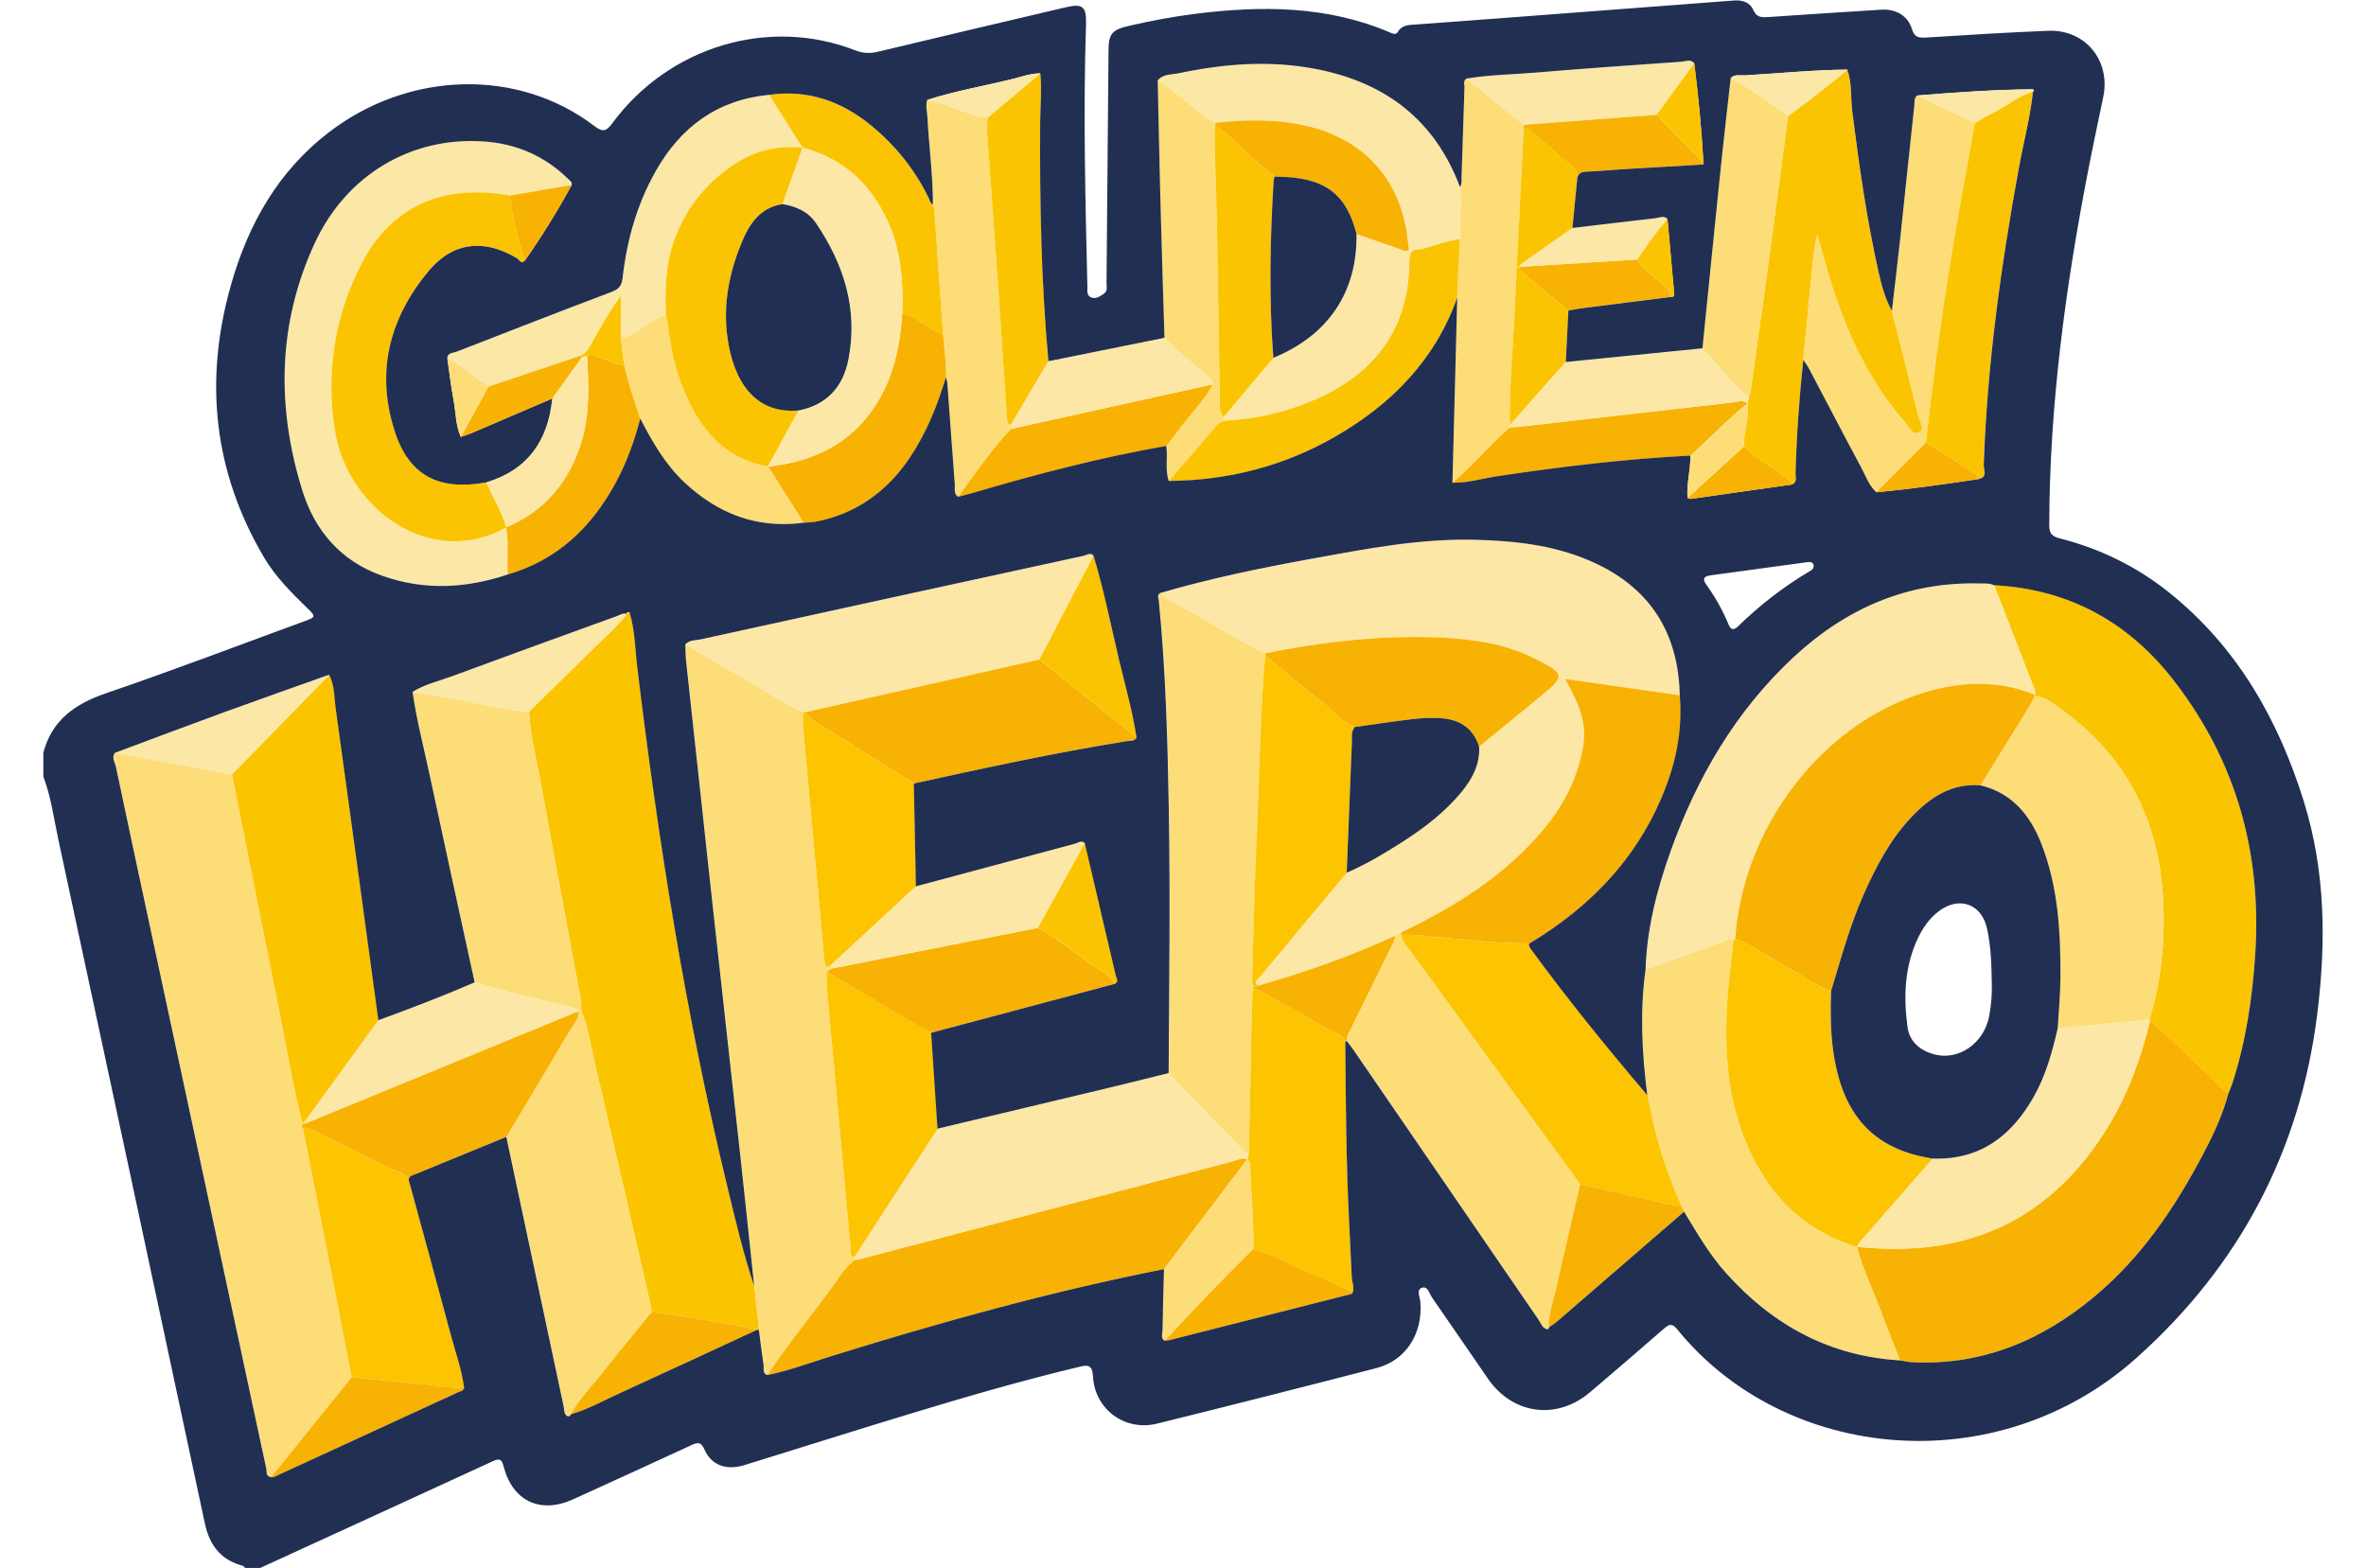 <?xml version="1.0" encoding="utf-8"?>
<!-- Generator: Adobe Illustrator 24.3.0, SVG Export Plug-In . SVG Version: 6.00 Build 0)  -->
<svg version="1.1" id="Layer_1" xmlns="http://www.w3.org/2000/svg" xmlns:xlink="http://www.w3.org/1999/xlink" x="0px" y="0px"
	 viewBox="0 0 51.3 34" style="enable-background:new 0 0 51.3 34;" xml:space="preserve">
<style type="text/css">
	.st0{fill:#FCE7A6;}
	.st1{fill:#FCDD78;}
	.st2{fill:#FBC401;}
	.st3{fill:#F8B203;}
	.st4{fill:#FBE7A6;}
	.st5{fill:#FCC401;}
	.st6{fill:#FBC402;}
	.st7{fill:#FCDD77;}
	.st8{fill:#F8B204;}
	.st9{fill:#212F53;}
	.st10{fill:#202F53;}
</style>
<g>
	<path class="st0" d="M25.161,12.857c1.082-0.317,2.184-0.543,3.292-0.745c1.177-0.214,2.353-0.443,3.56-0.409
		c0.907,0.025,1.797,0.13,2.625,0.528c1.191,0.572,1.761,1.542,1.789,2.848c-0.824-0.117-1.648-0.234-2.494-0.354
		c0.439,0.77,0.501,1.142,0.315,1.813c-0.144,0.522-0.404,0.984-0.744,1.402c-0.842,1.033-1.944,1.712-3.125,2.282
		c-0.045,0.024-0.089,0.047-0.134,0.071c-0.961,0.446-1.958,0.792-2.975,1.085c-0.101-0.116,0.028-0.169,0.075-0.227
		c0.615-0.745,1.235-1.485,1.854-2.227c0.418-0.179,0.806-0.412,1.188-0.655c0.49-0.312,0.949-0.662,1.318-1.117
		c0.227-0.28,0.384-0.588,0.365-0.962c0.442-0.362,0.886-0.722,1.327-1.086c0.548-0.452,0.544-0.483-0.113-0.817
		c-0.643-0.326-1.338-0.428-2.047-0.46c-1.283-0.058-2.549,0.09-3.805,0.341c-0.535-0.249-1.031-0.571-1.543-0.861
		C25.642,13.166,25.37,13.061,25.161,12.857z"/>
	<path class="st1" d="M5.879,32.029c-0.118-0.013-0.087-0.115-0.102-0.182c-0.783-3.642-1.563-7.284-2.344-10.927
		c-0.307-1.431-0.615-2.862-0.917-4.293c-0.02-0.096-0.1-0.197-0.021-0.303c0.845,0.156,1.689,0.311,2.534,0.467
		c0.352,1.766,0.7,3.532,1.057,5.297c0.154,0.759,0.279,1.524,0.472,2.275C6.551,24.397,6.54,24.43,6.568,24.46
		c0.186,0.942,0.373,1.885,0.558,2.827c0.168,0.858,0.333,1.717,0.5,2.575C7.044,30.585,6.462,31.307,5.879,32.029z"/>
	<path class="st2" d="M13.652,13.276c0.119,0.383,0.12,0.783,0.167,1.175c0.454,3.772,1.047,7.52,1.94,11.217
		c0.18,0.745,0.353,1.492,0.597,2.22c0.034,0.316,0.068,0.633,0.103,0.949l-0.018,0.001c0,0-0.017-0.004-0.017-0.004
		c-0.761-0.158-1.526-0.288-2.297-0.381c-0.014-0.085-0.024-0.171-0.043-0.254c-0.395-1.717-0.787-3.434-1.189-5.149
		c-0.089-0.379-0.135-0.769-0.291-1.131c-0.003-0.078,0.003-0.157-0.011-0.233c-0.289-1.57-0.584-3.138-0.868-4.708
		c-0.093-0.515-0.233-1.022-0.252-1.549c0.441-0.432,0.885-0.862,1.322-1.298c0.27-0.27,0.566-0.514,0.798-0.82
		c0,0-0.004,0.003-0.004,0.003C13.61,13.3,13.631,13.288,13.652,13.276z"/>
	<path class="st1" d="M16.459,28.837c-0.034-0.316-0.068-0.633-0.103-0.949c-0.094-0.887-0.186-1.775-0.283-2.662
		c-0.213-1.938-0.429-3.876-0.642-5.814c-0.186-1.697-0.37-3.394-0.553-5.091c-0.012-0.116-0.01-0.233-0.015-0.35
		c0.396,0.233,0.788,0.475,1.191,0.696c0.457,0.251,0.875,0.57,1.36,0.771c0,0.117-0.008,0.235,0.002,0.351
		c0.104,1.16,0.212,2.32,0.319,3.48c0.048,0.522,0.097,1.043,0.142,1.565c0.008,0.096,0.026,0.158,0.138,0.095
		c0.001,0.025,0.002,0.05,0.003,0.075c-0.031,0.022-0.062,0.045-0.092,0.067c0.002,0.125-0.005,0.25,0.006,0.374
		c0.17,1.881,0.342,3.762,0.515,5.643c0.006,0.065-0.022,0.148,0.076,0.174c0.003,0.02,0.007,0.04,0.01,0.06
		c-0.224,0.167-0.355,0.412-0.517,0.63c-0.461,0.62-0.949,1.219-1.375,1.864c-0.113-0.041-0.069-0.143-0.081-0.219
		C16.521,29.345,16.491,29.091,16.459,28.837z"/>
	<path class="st2" d="M43.236,12.689c1.646,0.085,2.952,0.817,3.938,2.114c1.321,1.736,1.865,3.709,1.725,5.879
		c-0.062,0.956-0.201,1.897-0.497,2.811c-0.024,0.073-0.056,0.144-0.085,0.216c-0.154-0.097-0.259-0.246-0.393-0.364
		c-0.442-0.392-0.834-0.838-1.31-1.192c-0.005-0.014-0.009-0.028-0.012-0.042c0.259-0.838,0.341-1.698,0.3-2.57
		c-0.082-1.749-0.804-3.159-2.241-4.182c-0.163-0.116-0.324-0.249-0.54-0.263c0.001-0.008,0.002-0.016,0.004-0.025
		c0.016-0.116-0.047-0.211-0.086-0.311C43.773,14.068,43.504,13.378,43.236,12.689z"/>
	<path class="st3" d="M46.614,22.152c0.476,0.354,0.868,0.8,1.31,1.192c0.134,0.119,0.239,0.267,0.393,0.364
		c-0.119,0.449-0.313,0.869-0.527,1.277c-0.614,1.174-1.344,2.265-2.371,3.124c-1.146,0.959-2.447,1.506-3.969,1.429
		c-0.085-0.004-0.169-0.026-0.253-0.039c-0.133-0.34-0.273-0.678-0.398-1.021c-0.176-0.48-0.409-0.939-0.536-1.438
		c0.063,0.004,0.125,0.007,0.188,0.012c2.308,0.201,4.077-0.667,5.279-2.659C46.151,23.696,46.42,22.939,46.614,22.152z"/>
	<path class="st0" d="M43.236,12.689c0.268,0.69,0.537,1.379,0.803,2.07c0.039,0.1,0.101,0.195,0.086,0.311
		c-0.806-0.334-1.622-0.295-2.434-0.043c-2.205,0.686-3.905,2.923-4.068,5.335c-0.011,0.002-0.022,0.005-0.032,0.009
		c-0.121-0.01-0.225,0.047-0.334,0.086c-0.524,0.189-1.048,0.377-1.573,0.565c0.027-0.885,0.245-1.732,0.54-2.559
		c0.573-1.606,1.415-3.051,2.673-4.22c1.133-1.051,2.466-1.637,4.039-1.594C43.037,12.654,43.141,12.642,43.236,12.689z"/>
	<path class="st1" d="M25.161,12.857c0.209,0.205,0.481,0.309,0.729,0.45c0.512,0.291,1.008,0.612,1.543,0.861
		c-0.002,0.014-0.002,0.028,0,0.042c-0.112,1.326-0.126,2.657-0.188,3.985c-0.046,0.985-0.063,1.971-0.093,2.956
		c-0.003,0.086-0.011,0.173,0.039,0.251c-0.009,0.015-0.019,0.03-0.028,0.045c-0.007,0.218-0.017,0.435-0.022,0.653
		c-0.021,0.972-0.041,1.945-0.061,2.917c-0.101-0.018-0.157-0.098-0.221-0.164c-0.44-0.452-0.878-0.905-1.315-1.359
		c-0.07-0.073-0.133-0.151-0.2-0.227c0.011-1.9,0.036-3.8,0.004-5.699c-0.026-1.516-0.067-3.032-0.217-4.543
		C25.125,12.97,25.085,12.9,25.161,12.857z"/>
	<path class="st1" d="M35.684,21.023c0.524-0.188,1.049-0.376,1.573-0.565c0.109-0.039,0.213-0.096,0.334-0.086
		c-0.041,0.373-0.093,0.745-0.122,1.119c-0.085,1.086-0.051,2.162,0.355,3.192c0.455,1.154,1.229,1.987,2.443,2.36l-0.003-0.002
		c0.127,0.499,0.36,0.958,0.536,1.438c0.126,0.343,0.265,0.681,0.398,1.021c-1.529-0.09-2.763-0.767-3.772-1.893
		c-0.362-0.404-0.632-0.871-0.911-1.332c-0.021-0.042-0.041-0.084-0.062-0.125c-0.346-0.769-0.588-1.57-0.732-2.402
		C35.606,22.841,35.558,21.933,35.684,21.023z"/>
	<path class="st2" d="M6.559,24.363c-0.193-0.751-0.318-1.516-0.472-2.275c-0.357-1.765-0.705-3.531-1.057-5.297
		c0.704-0.72,1.408-1.441,2.112-2.161c0.12,0.232,0.108,0.491,0.143,0.738c0.312,2.251,0.617,4.502,0.924,6.754
		c-0.532,0.73-1.063,1.461-1.594,2.192c-0.018,0.017-0.035,0.033-0.053,0.05L6.559,24.363z"/>
	<path class="st1" d="M30.246,20.292c0.045-0.024,0.089-0.047,0.134-0.071c-0.002,0.017-0.005,0.033-0.007,0.05
		c0.03,0.153,0.142,0.258,0.228,0.377c1.219,1.678,2.441,3.354,3.661,5.03c-0.17,0.737-0.347,1.473-0.507,2.213
		c-0.064,0.295-0.184,0.582-0.169,0.892c0,0,0.002-0.003,0.002-0.003c-0.015,0.014-0.031,0.027-0.046,0.041
		c-0.104-0.026-0.128-0.128-0.178-0.201c-1.342-1.954-2.682-3.91-4.022-5.865c-0.044-0.064-0.095-0.124-0.142-0.185
		c-0.002-0.09,0.044-0.164,0.081-0.24c0.291-0.593,0.582-1.185,0.873-1.778C30.193,20.469,30.25,20.392,30.246,20.292z"/>
	<path class="st3" d="M16.64,29.817c0.426-0.645,0.915-1.244,1.375-1.864c0.162-0.218,0.293-0.462,0.517-0.63
		c0.053-0.011,0.108-0.019,0.16-0.033c2.679-0.703,5.358-1.408,8.037-2.109c0.102-0.027,0.204-0.089,0.318-0.045l-0.001-0.001
		c-0.602,0.795-1.204,1.59-1.806,2.385c-2.449,0.484-4.851,1.151-7.233,1.893C17.554,29.555,17.108,29.723,16.64,29.817z"/>
	<path class="st4" d="M11.012,12.461c-0.911,0.306-1.829,0.352-2.74,0.022c-0.88-0.319-1.446-0.975-1.716-1.843
		C5.993,8.829,6.018,7.022,6.821,5.279c0.686-1.488,2.095-2.318,3.665-2.212c0.702,0.047,1.321,0.311,1.829,0.81
		c0.037,0.036,0.091,0.066,0.082,0.132c-0.448,0.077-0.897,0.154-1.345,0.231C9.609,3.98,8.495,4.463,7.848,5.702
		C7.255,6.837,7.063,8.076,7.26,9.332c0.266,1.693,2.063,3.028,3.72,2.105c0,0-0.005-0.002-0.005-0.002
		C11.038,11.775,10.986,12.119,11.012,12.461z"/>
	<path class="st0" d="M27.047,25.137c-0.114-0.044-0.215,0.018-0.318,0.045c-2.679,0.701-5.358,1.406-8.037,2.109
		c-0.053,0.014-0.107,0.022-0.16,0.033c-0.003-0.02-0.007-0.04-0.01-0.06c0.603-0.93,1.207-1.861,1.81-2.791
		c1.238-0.295,2.477-0.589,3.715-0.886c0.433-0.104,0.865-0.213,1.297-0.32c0.066,0.076,0.13,0.155,0.2,0.227
		c0.437,0.454,0.876,0.907,1.315,1.359c0.064,0.066,0.12,0.146,0.221,0.164C27.069,25.057,27.058,25.097,27.047,25.137z"/>
	<path class="st1" d="M11.472,15.427c0.019,0.527,0.159,1.035,0.252,1.549c0.283,1.571,0.579,3.139,0.868,4.708
		c0.014,0.076,0.008,0.155,0.011,0.233c-0.018,0.002-0.037,0.005-0.055,0.007c0,0,0.011-0.004,0.011-0.004
		c-0.081-0.071-0.187-0.071-0.283-0.097c-0.659-0.18-1.332-0.305-1.981-0.523c-0.327-1.504-0.658-3.007-0.979-4.512
		c-0.127-0.595-0.282-1.184-0.367-1.787c0.329,0.057,0.657,0.117,0.986,0.171C10.447,15.257,10.949,15.407,11.472,15.427z"/>
	<path class="st1" d="M12.548,21.925c0.018-0.003,0.037-0.005,0.055-0.008c0.156,0.362,0.203,0.752,0.291,1.131
		c0.401,1.715,0.794,3.433,1.189,5.149c0.019,0.084,0.029,0.169,0.043,0.254c-0.354,0.436-0.714,0.868-1.061,1.31
		c-0.235,0.299-0.508,0.569-0.692,0.907c0,0,0.001-0.006,0.001-0.006c-0.02,0.016-0.04,0.032-0.059,0.047
		c-0.089-0.041-0.072-0.131-0.087-0.203c-0.416-1.952-0.831-3.904-1.246-5.856c0.452-0.757,0.907-1.512,1.353-2.272
		C12.419,22.237,12.553,22.112,12.548,21.925z"/>
	<path class="st0" d="M17.414,15.438c-0.485-0.201-0.904-0.52-1.36-0.771c-0.403-0.222-0.794-0.463-1.191-0.696
		c0.094-0.101,0.228-0.084,0.345-0.11c2.762-0.606,5.524-1.209,8.287-1.809c0.068-0.015,0.143-0.08,0.217-0.008
		c-0.393,0.753-0.785,1.506-1.178,2.259c-0.137,0.031-0.275,0.061-0.412,0.092c-1.558,0.35-3.115,0.7-4.673,1.051
		C17.439,15.441,17.427,15.438,17.414,15.438z"/>
	<path class="st5" d="M34.262,25.678c-1.221-1.676-2.442-3.353-3.661-5.03c-0.086-0.119-0.198-0.223-0.228-0.377
		c0.125,0.003,0.25-0.001,0.374,0.01c0.804,0.071,1.606,0.174,2.415,0.179c-0.01,0.051,0.016,0.09,0.044,0.129
		c0.795,1.088,1.644,2.132,2.517,3.158c0.143,0.831,0.385,1.632,0.732,2.402c-0.094,0.002-0.185-0.013-0.277-0.035
		C35.539,25.966,34.9,25.823,34.262,25.678z"/>
	<path class="st6" d="M39.1,7.803c-0.088,0.817-0.146,1.636-0.169,2.458c-0.002,0.084,0.045,0.192-0.074,0.245
		c-0.038-0.092-0.124-0.133-0.197-0.189c-0.28-0.217-0.597-0.384-0.849-0.636c-0.013-0.315,0.124-0.617,0.08-0.935
		c0.01-0.044,0.019-0.088,0.029-0.132c0.014-0.052,0.033-0.103,0.04-0.156c0.118-0.843,0.237-1.686,0.352-2.529
		c0.155-1.137,0.306-2.275,0.459-3.413c0.433-0.328,0.873-0.649,1.283-1.006c0.104,0.299,0.069,0.614,0.108,0.921
		c0.15,1.172,0.313,2.341,0.574,3.493c0.064,0.281,0.141,0.561,0.283,0.817c0.193,0.757,0.388,1.514,0.574,2.273
		c0.029,0.119,0.158,0.288,0.022,0.361c-0.146,0.078-0.228-0.123-0.312-0.219c-0.776-0.879-1.254-1.919-1.602-3.025
		c-0.108-0.343-0.198-0.691-0.296-1.037c-0.061,0.222-0.086,0.439-0.107,0.656C39.232,6.435,39.166,7.119,39.1,7.803z"/>
	<path class="st3" d="M33.162,20.46c-0.809-0.006-1.611-0.108-2.415-0.179c-0.124-0.011-0.249-0.007-0.374-0.01
		c0.002-0.017,0.005-0.033,0.007-0.05c1.181-0.57,2.283-1.249,3.125-2.282c0.34-0.417,0.599-0.879,0.744-1.402
		c0.185-0.671,0.123-1.042-0.315-1.813c0.846,0.12,1.67,0.237,2.494,0.354c0.055,0.659-0.05,1.299-0.276,1.913
		C35.59,18.52,34.541,19.634,33.162,20.46z"/>
	<path class="st6" d="M10.98,11.436c-1.657,0.924-3.454-0.412-3.72-2.105c-0.197-1.255-0.005-2.494,0.588-3.63
		C8.495,4.463,9.609,3.98,11.053,4.24c0.058,0.482,0.175,0.95,0.33,1.409c-0.083,0.089-0.123-0.019-0.168-0.046
		c-0.704-0.428-1.388-0.363-1.916,0.27c-0.859,1.03-1.16,2.206-0.728,3.508c0.309,0.93,0.951,1.266,1.972,1.078
		C10.691,10.784,10.879,11.091,10.98,11.436z"/>
	<path class="st7" d="M39.1,7.803c0.066-0.684,0.131-1.368,0.198-2.051c0.021-0.217,0.047-0.433,0.107-0.656
		c0.098,0.346,0.189,0.694,0.296,1.037c0.348,1.106,0.826,2.146,1.602,3.025c0.084,0.095,0.166,0.297,0.312,0.219
		c0.136-0.073,0.007-0.242-0.022-0.361c-0.186-0.759-0.382-1.516-0.574-2.273c0.062-0.536,0.127-1.071,0.185-1.607
		c0.102-0.95,0.198-1.9,0.302-2.85c0.008-0.072-0.015-0.16,0.065-0.213c0.416,0.197,0.832,0.395,1.248,0.592
		c-0.046,0.262-0.089,0.524-0.138,0.785c-0.388,2.037-0.696,4.085-0.921,6.146c-0.359,0.36-0.718,0.72-1.076,1.08
		c-0.166-0.15-0.233-0.361-0.334-0.548c-0.38-0.707-0.749-1.419-1.124-2.129C39.19,7.93,39.143,7.868,39.1,7.803z"/>
	<path class="st5" d="M27.047,25.137c0.011-0.04,0.021-0.08,0.032-0.12c0.02-0.972,0.04-1.945,0.061-2.917
		c0.005-0.218,0.014-0.435,0.022-0.653c0.09-0.001,0.165,0.043,0.239,0.085c0.461,0.257,0.923,0.513,1.379,0.777
		c0.138,0.08,0.312,0.115,0.39,0.28c0.01,1.316,0.018,2.631,0.085,3.946c0.02,0.383,0.037,0.766,0.055,1.149
		c0.004,0.034,0.008,0.068,0.011,0.102c0.024,0.079,0.035,0.158,0.013,0.239c-0.312-0.141-0.62-0.292-0.937-0.422
		c-0.409-0.169-0.79-0.406-1.222-0.519c0.014-0.554-0.041-1.106-0.067-1.659C27.105,25.329,27.129,25.218,27.047,25.137
		L27.047,25.137z"/>
	<path class="st5" d="M7.626,29.863c-0.167-0.858-0.332-1.717-0.5-2.575c-0.185-0.943-0.372-1.885-0.558-2.827
		c0.099-0.013,0.182,0.032,0.266,0.074c0.524,0.259,1.05,0.516,1.573,0.777c0.157,0.079,0.347,0.105,0.457,0.266
		c0.306,1.122,0.615,2.243,0.915,3.367c0.102,0.383,0.239,0.758,0.289,1.154c-0.274,0.008-0.543-0.048-0.814-0.075
		C8.711,29.97,8.169,29.916,7.626,29.863z"/>
	<path class="st3" d="M17.45,15.446c1.558-0.35,3.115-0.701,4.673-1.051c0.137-0.031,0.275-0.061,0.412-0.092
		c0.705,0.564,1.409,1.127,2.114,1.691c-0.048,0.084-0.139,0.063-0.209,0.075c-1.552,0.25-3.087,0.583-4.621,0.919
		c-0.643-0.401-1.289-0.797-1.927-1.205C17.736,15.683,17.556,15.611,17.45,15.446z"/>
	<path class="st4" d="M9.698,7.762c0.012-0.12,0.124-0.105,0.195-0.133c1.123-0.438,2.246-0.875,3.373-1.301
		c0.154-0.058,0.215-0.137,0.233-0.298c0.091-0.817,0.311-1.599,0.717-2.317c0.542-0.961,1.342-1.55,2.463-1.657
		c0.242,0.384,0.485,0.768,0.727,1.151c-0.555-0.075-1.057,0.069-1.517,0.377c-0.598,0.401-1.021,0.938-1.267,1.618
		c-0.191,0.528-0.205,1.073-0.184,1.623c-0.089,0.009-0.154,0.068-0.23,0.106c-0.254,0.127-0.457,0.348-0.747,0.409
		c0-0.307,0-0.615,0-0.922c-0.241,0.324-0.425,0.657-0.611,0.989c-0.064,0.114-0.123,0.234-0.246,0.301
		c-0.672,0.225-1.343,0.451-2.015,0.676C10.294,8.173,10.021,7.931,9.698,7.762z"/>
	<path class="st7" d="M20.774,10.776c-0.105-0.07-0.064-0.181-0.071-0.274c-0.057-0.728-0.107-1.456-0.161-2.185
		c-0.003-0.045-0.02-0.09-0.031-0.135c0.012-0.314-0.04-0.623-0.064-0.934c-0.064-0.912-0.127-1.823-0.191-2.735
		c-0.011-0.03-0.021-0.06-0.032-0.09l0.004,0.007c0-0.633-0.087-1.261-0.12-1.893c-0.007-0.124-0.043-0.247-0.005-0.371
		c0.096,0.028,0.192,0.057,0.289,0.083c0.342,0.094,0.661,0.262,1.019,0.302c-0.002,0.117-0.014,0.235-0.006,0.351
		c0.074,1.054,0.154,2.107,0.227,3.161c0.07,0.991,0.134,1.983,0.201,2.975c0.005,0.069,0,0.145,0.083,0.178
		c0.002,0.027,0.004,0.053,0.006,0.08C21.492,9.754,21.139,10.27,20.774,10.776z"/>
	<path class="st1" d="M31.493,10.47c0.023-0.9,0.047-1.8,0.07-2.7c0.011-0.438,0.023-0.876,0.034-1.315
		c0.02-0.424,0.039-0.848,0.059-1.272c-0.024-0.377,0.043-0.754,0-1.131c0.05-0.069,0.032-0.149,0.035-0.226
		c0.021-0.644,0.04-1.289,0.063-1.933c0.002-0.063-0.036-0.142,0.043-0.19c0.414,0.334,0.828,0.668,1.242,1.002
		c0,0.025-0.001,0.051-0.001,0.076c-0.07,1.396-0.142,2.792-0.209,4.189c-0.036,0.749-0.108,1.496-0.09,2.247
		c0.004,0.015,0.005,0.03,0.002,0.045c-0.075,0.069-0.151,0.137-0.224,0.207C32.174,9.801,31.86,10.162,31.493,10.47z"/>
	<path class="st4" d="M31.656,4.052c0.043,0.377-0.024,0.754,0,1.131c-0.083,0.016-0.166,0.03-0.248,0.048
		c-0.254,0.058-0.493,0.178-0.758,0.191c-0.033-0.002-0.066-0.004-0.099-0.007c-0.009-0.07-0.019-0.139-0.027-0.209
		c-0.138-1.287-0.922-2.177-2.181-2.474c-0.655-0.154-1.317-0.143-1.981-0.071c-0.127-0.045-0.227-0.131-0.332-0.212
		c-0.307-0.237-0.592-0.505-0.927-0.706c0.116-0.145,0.295-0.122,0.447-0.154c1.003-0.212,2.011-0.29,3.026-0.086
		C30.059,1.8,31.116,2.615,31.656,4.052z"/>
	<path class="st6" d="M41.76,9.595c0.225-2.061,0.533-4.11,0.921-6.146c0.05-0.261,0.092-0.523,0.138-0.785
		c0.149-0.083,0.294-0.172,0.446-0.248c0.275-0.137,0.511-0.348,0.814-0.431c-0.059,0.56-0.205,1.104-0.306,1.657
		c-0.39,2.134-0.689,4.278-0.762,6.449c-0.003,0.096,0.09,0.264-0.113,0.298c-0.012-0.102-0.101-0.135-0.17-0.18
		C42.407,10.002,42.083,9.799,41.76,9.595z"/>
	<path class="st5" d="M20.332,24.472c-0.603,0.93-1.207,1.861-1.81,2.791c-0.098-0.026-0.07-0.109-0.076-0.174
		c-0.173-1.881-0.345-3.762-0.515-5.643c-0.011-0.124-0.005-0.249-0.006-0.374c0.276,0.163,0.55,0.331,0.829,0.488
		c0.483,0.272,0.939,0.592,1.44,0.833C20.24,23.087,20.286,23.78,20.332,24.472z"/>
	<path class="st5" d="M17.45,15.446c0.106,0.166,0.287,0.238,0.441,0.337c0.638,0.408,1.284,0.804,1.927,1.205
		c0.015,0.743,0.03,1.487,0.045,2.23c-0.616,0.571-1.232,1.141-1.849,1.712c-0.112,0.063-0.129,0.001-0.138-0.095
		c-0.045-0.522-0.094-1.043-0.142-1.565c-0.107-1.16-0.214-2.32-0.319-3.48c-0.01-0.116-0.002-0.234-0.002-0.351
		C17.427,15.438,17.439,15.441,17.45,15.446z"/>
	<path class="st3" d="M8.864,25.577c-0.11-0.161-0.299-0.187-0.457-0.266c-0.523-0.262-1.048-0.518-1.573-0.777
		c-0.084-0.042-0.167-0.086-0.266-0.074c-0.029-0.03-0.017-0.064-0.009-0.097c0,0,0.001,0,0.001,0c0.05,0.008,0.095,0,0.135-0.033
		c1.955-0.803,3.909-1.607,5.864-2.41c0,0-0.011,0.004-0.011,0.004c0.005,0.187-0.129,0.312-0.213,0.455
		c-0.446,0.76-0.901,1.515-1.353,2.272c-0.653,0.268-1.307,0.535-1.96,0.804C8.96,25.482,8.883,25.493,8.864,25.577z"/>
	<path class="st7" d="M25.102,1.744c0.335,0.201,0.619,0.469,0.927,0.706c0.105,0.081,0.205,0.167,0.332,0.212
		c-0.006,0.024-0.012,0.049-0.017,0.073c-0.015,0.61,0.021,1.218,0.034,1.827c0.029,1.367,0.045,2.735,0.069,4.102
		c0.002,0.128-0.016,0.266,0.083,0.376c0,0.028,0.001,0.055,0.001,0.083c-0.046,0.028-0.102,0.047-0.136,0.086
		c-0.354,0.406-0.704,0.815-1.054,1.223c-0.085-0.248-0.015-0.508-0.054-0.759c0.09-0.118,0.183-0.234,0.27-0.355
		c0.24-0.333,0.544-0.618,0.738-0.985c-0.014-0.113-0.103-0.167-0.18-0.233c-0.293-0.254-0.603-0.49-0.869-0.775
		c-0.029-0.993-0.062-1.985-0.088-2.978C25.137,3.479,25.121,2.612,25.102,1.744z"/>
	<path class="st7" d="M38.772,2.516c-0.153,1.138-0.304,2.276-0.459,3.413c-0.115,0.843-0.234,1.686-0.352,2.529
		c-0.007,0.053-0.026,0.104-0.04,0.156c-0.387-0.305-0.675-0.705-1.008-1.061c0.138-1.363,0.274-2.727,0.415-4.09
		c0.061-0.591,0.132-1.18,0.198-1.771C37.967,1.928,38.37,2.222,38.772,2.516z"/>
	<path class="st3" d="M20.194,22.394c-0.501-0.241-0.957-0.561-1.44-0.833c-0.279-0.157-0.553-0.325-0.829-0.488
		c0.031-0.022,0.062-0.045,0.092-0.067c0.644-0.127,1.288-0.255,1.933-0.382c0.851-0.168,1.702-0.335,2.553-0.503
		c0.414,0.221,0.775,0.521,1.155,0.791c0.181,0.128,0.4,0.216,0.519,0.422C22.85,21.687,21.522,22.04,20.194,22.394z"/>
	<path class="st6" d="M25.341,10.432c0.351-0.408,0.701-0.817,1.054-1.223c0.034-0.039,0.09-0.058,0.136-0.086
		c0.694-0.037,1.362-0.188,1.997-0.468c1.295-0.571,2.014-1.54,2.029-2.982c0.001-0.097,0.004-0.187,0.091-0.25
		c0.266-0.013,0.504-0.133,0.758-0.191c0.082-0.019,0.165-0.032,0.248-0.048c-0.02,0.424-0.039,0.848-0.059,1.272
		c-0.482,1.357-1.428,2.315-2.648,3.018C27.836,10.113,26.626,10.421,25.341,10.432z"/>
	<path class="st6" d="M21.916,9.218c-0.083-0.033-0.078-0.109-0.083-0.178c-0.067-0.992-0.132-1.983-0.201-2.975
		c-0.074-1.054-0.153-2.107-0.227-3.161c-0.008-0.116,0.003-0.234,0.006-0.351c0.382-0.321,0.764-0.641,1.146-0.962
		c0.036,0.359-0.001,0.718-0.003,1.077c-0.01,1.724,0.021,3.447,0.179,5.165C22.46,8.295,22.188,8.757,21.916,9.218z"/>
	<path class="st3" d="M20.447,7.249c0.024,0.311,0.075,0.621,0.064,0.934c-0.185,0.614-0.421,1.205-0.78,1.742
		c-0.491,0.734-1.155,1.214-2.027,1.389c-0.091,0.018-0.185,0.018-0.278,0.026c-0.258-0.408-0.516-0.816-0.774-1.224
		c0,0-0.002,0.002-0.002,0.002c1.186-0.127,2.085-0.669,2.579-1.791c0.218-0.494,0.3-1.017,0.335-1.55
		c0.086,0.036,0.178,0.062,0.257,0.109C20.027,7.011,20.218,7.162,20.447,7.249z"/>
	<path class="st0" d="M12.559,21.921c-1.955,0.803-3.909,1.607-5.864,2.41c-0.027-0.006-0.054-0.012-0.082-0.017
		c0.531-0.731,1.063-1.461,1.594-2.192c0.703-0.256,1.402-0.523,2.088-0.821c0.649,0.218,1.322,0.343,1.981,0.523
		C12.372,21.85,12.478,21.85,12.559,21.921z"/>
	<path class="st0" d="M22.503,20.12c-0.851,0.168-1.702,0.335-2.553,0.503c-0.644,0.127-1.289,0.254-1.933,0.382
		c-0.001-0.025-0.002-0.05-0.003-0.075c0.616-0.571,1.232-1.141,1.849-1.712c1.148-0.308,2.295-0.617,3.444-0.923
		c0.069-0.018,0.14-0.085,0.217-0.016C23.184,18.893,22.844,19.506,22.503,20.12z"/>
	<path class="st7" d="M16.651,10.116c0.258,0.408,0.516,0.816,0.774,1.224c-1.008,0.133-1.859-0.193-2.588-0.88
		c-0.416-0.392-0.693-0.88-0.953-1.38c-0.133-0.386-0.262-0.773-0.351-1.172c-0.023-0.19-0.047-0.379-0.07-0.569
		c0.29-0.061,0.492-0.282,0.747-0.409c0.076-0.038,0.141-0.096,0.23-0.106c0.015,0.06,0.037,0.12,0.043,0.181
		c0.05,0.493,0.15,0.976,0.338,1.434C15.165,9.284,15.686,9.944,16.651,10.116z"/>
	<path class="st6" d="M20.447,7.249c-0.229-0.087-0.42-0.237-0.627-0.362c-0.079-0.048-0.171-0.074-0.257-0.109
		c0.019-0.646-0.022-1.285-0.277-1.888c-0.362-0.855-0.968-1.446-1.884-1.686l0.003,0.004c-0.242-0.384-0.485-0.768-0.727-1.151
		c0.844-0.119,1.576,0.142,2.22,0.674c0.525,0.434,0.943,0.957,1.241,1.572c0.022,0.046,0.025,0.109,0.088,0.129
		c0,0-0.004-0.007-0.004-0.007c0.011,0.03,0.021,0.06,0.032,0.09C20.319,5.426,20.383,6.337,20.447,7.249z"/>
	<path class="st6" d="M32.739,9.217c-0.018-0.751,0.054-1.498,0.09-2.247c0.067-1.396,0.139-2.792,0.209-4.189
		c0.065-0.001,0.118,0.025,0.167,0.069c0.233,0.204,0.474,0.399,0.7,0.61c0.118,0.11,0.315,0.167,0.298,0.384
		c-0.036,0.366-0.071,0.732-0.107,1.098c-0.376,0.265-0.753,0.53-1.129,0.795c-0.015,0.023-0.03,0.045-0.045,0.068
		c0.06,0.06,0.115,0.126,0.18,0.18c0.3,0.251,0.603,0.498,0.906,0.747C33.989,7.104,33.97,7.477,33.95,7.85
		C33.547,8.305,33.143,8.761,32.739,9.217z"/>
	<path class="st8" d="M31.493,10.47c0.367-0.307,0.681-0.669,1.025-1c0.073-0.071,0.149-0.138,0.224-0.207
		c0.039,0,0.079,0.005,0.117,0c1.571-0.179,3.142-0.36,4.714-0.537c0.103-0.012,0.215-0.068,0.312,0.025
		c-0.435,0.35-0.816,0.758-1.232,1.129c-1.398,0.071-2.786,0.238-4.17,0.445C32.152,10.374,31.83,10.475,31.493,10.47z"/>
	<path class="st0" d="M37.884,8.751c-0.097-0.093-0.209-0.036-0.312-0.025C36,8.903,34.429,9.084,32.858,9.263
		c-0.039,0.004-0.078,0-0.117,0c0.003-0.015,0.002-0.031-0.002-0.045c0.404-0.456,0.808-0.912,1.211-1.367
		c0.988-0.099,1.975-0.198,2.963-0.296c0.333,0.357,0.621,0.756,1.008,1.061c-0.01,0.044-0.019,0.088-0.029,0.132
		C37.892,8.747,37.884,8.751,37.884,8.751z"/>
	<path class="st8" d="M13.532,7.908c0.089,0.399,0.218,0.786,0.351,1.172c-0.126,0.484-0.294,0.953-0.533,1.394
		c-0.522,0.964-1.262,1.674-2.338,1.987c-0.027-0.342,0.026-0.686-0.037-1.027c0.843-0.356,1.367-0.99,1.632-1.856
		c0.185-0.604,0.154-1.222,0.125-1.84c0.076-0.092,0.156-0.021,0.231-0.002C13.155,7.786,13.324,7.912,13.532,7.908z"/>
	<path class="st8" d="M26.296,8.334c-0.194,0.367-0.498,0.652-0.738,0.985c-0.087,0.121-0.18,0.237-0.27,0.355
		c-1.429,0.249-2.829,0.616-4.219,1.026c-0.097,0.029-0.196,0.052-0.294,0.077c0.365-0.506,0.718-1.022,1.148-1.478
		C23.38,8.977,24.838,8.655,26.296,8.334z"/>
	<path class="st0" d="M26.296,8.334c-1.458,0.322-2.916,0.643-4.374,0.965c-0.002-0.027-0.004-0.053-0.006-0.08
		c0.272-0.462,0.544-0.923,0.816-1.385c0.839-0.169,1.677-0.339,2.516-0.508c0.265,0.285,0.575,0.521,0.869,0.775
		C26.193,8.167,26.282,8.22,26.296,8.334z"/>
	<path class="st4" d="M33.04,2.706c-0.414-0.334-0.828-0.668-1.242-1.002c0.495-0.084,0.997-0.088,1.495-0.13
		c1.053-0.088,2.108-0.162,3.162-0.236c0.092-0.006,0.198-0.064,0.281,0.031c-0.272,0.374-0.543,0.748-0.815,1.121
		C34.96,2.562,34,2.634,33.04,2.706z"/>
	<path class="st3" d="M34.262,25.678c0.638,0.145,1.277,0.288,1.914,0.436c0.092,0.021,0.183,0.037,0.277,0.035
		c0.021,0.042,0.041,0.084,0.062,0.125c-0.908,0.786-1.817,1.573-2.726,2.358c-0.064,0.055-0.136,0.101-0.204,0.152
		c-0.015-0.311,0.106-0.597,0.169-0.892C33.915,27.152,34.092,26.416,34.262,25.678z"/>
	<path class="st1" d="M27.046,25.136c0.082,0.083,0.058,0.193,0.063,0.289c0.026,0.553,0.081,1.105,0.067,1.659
		c-0.661,0.644-1.295,1.315-1.925,1.989c-0.091-0.063-0.043-0.156-0.042-0.233c0.006-0.44,0.02-0.88,0.031-1.319
		C25.842,26.726,26.444,25.931,27.046,25.136z"/>
	<path class="st6" d="M24.649,15.994c-0.705-0.564-1.409-1.128-2.114-1.691c0.393-0.753,0.785-1.506,1.178-2.259
		c0.225,0.745,0.377,1.509,0.556,2.266C24.402,14.869,24.564,15.423,24.649,15.994z"/>
	<path class="st4" d="M7.141,14.63c-0.704,0.72-1.408,1.441-2.112,2.161c-0.845-0.156-1.689-0.311-2.534-0.467
		c0.805-0.3,1.609-0.604,2.416-0.898C5.653,15.155,6.398,14.895,7.141,14.63z"/>
	<path class="st4" d="M11.472,15.427c-0.523-0.02-1.025-0.17-1.537-0.254c-0.329-0.054-0.658-0.114-0.986-0.171
		c0.266-0.167,0.571-0.234,0.86-0.341c1.185-0.438,2.373-0.868,3.561-1.299c0.071-0.026,0.139-0.076,0.223-0.053
		c-0.232,0.306-0.529,0.55-0.798,0.82C12.357,14.565,11.913,14.995,11.472,15.427z"/>
	<path class="st8" d="M25.252,29.073c0.63-0.674,1.264-1.344,1.925-1.989c0.433,0.113,0.813,0.35,1.222,0.518
		c0.317,0.13,0.625,0.281,0.937,0.422c-0.026,0.049-0.078,0.046-0.122,0.057c-1.282,0.326-2.564,0.651-3.846,0.976
		C25.33,29.068,25.29,29.068,25.252,29.073z"/>
	<path class="st8" d="M33.04,2.706C34,2.634,34.96,2.562,35.921,2.49c0.338,0.347,0.676,0.694,1.014,1.041
		c0,0-0.003-0.007-0.003-0.007c-0.002,0.014-0.004,0.028-0.007,0.042c-0.6,0.035-1.2,0.069-1.8,0.106
		c-0.242,0.015-0.483,0.04-0.726,0.049c-0.098,0.004-0.164,0.03-0.197,0.124c0.017-0.217-0.18-0.274-0.298-0.384
		c-0.226-0.211-0.467-0.406-0.7-0.61c-0.049-0.043-0.102-0.069-0.167-0.069C33.039,2.756,33.039,2.731,33.04,2.706z"/>
	<path class="st0" d="M12.733,7.739c0.029,0.618,0.06,1.235-0.125,1.84c-0.265,0.865-0.789,1.5-1.632,1.856
		c0,0,0.005,0.002,0.005,0.002c-0.102-0.345-0.29-0.652-0.438-0.976c0.904-0.271,1.342-0.909,1.432-1.819
		c0.21-0.293,0.421-0.586,0.631-0.88C12.645,7.737,12.682,7.698,12.733,7.739z"/>
	<path class="st8" d="M12.374,30.67c0.184-0.338,0.458-0.608,0.692-0.907c0.347-0.442,0.706-0.874,1.061-1.31
		c0.771,0.093,1.537,0.223,2.297,0.381c-0.986,0.456-1.97,0.915-2.958,1.365C13.105,30.363,12.757,30.558,12.374,30.67z"/>
	<path class="st8" d="M7.626,29.863c0.542,0.054,1.085,0.108,1.627,0.161c0.271,0.027,0.54,0.082,0.814,0.075
		c-0.019,0.063-0.081,0.069-0.128,0.091c-1.302,0.6-2.604,1.199-3.906,1.797c-0.049,0.022-0.095,0.058-0.154,0.043
		C6.462,31.307,7.044,30.585,7.626,29.863z"/>
	<path class="st3" d="M29.17,22.589c-0.078-0.165-0.252-0.2-0.39-0.28c-0.457-0.264-0.919-0.52-1.379-0.777
		c-0.074-0.041-0.149-0.085-0.239-0.085c0.01-0.015,0.019-0.03,0.028-0.045c0.027-0.008,0.054-0.016,0.081-0.025
		c1.017-0.293,2.014-0.638,2.975-1.085c0.004,0.099-0.053,0.177-0.093,0.26c-0.29,0.593-0.582,1.186-0.873,1.778
		c-0.038,0.076-0.083,0.15-0.081,0.24C29.192,22.581,29.183,22.587,29.17,22.589z"/>
	<path class="st8" d="M34.008,6.732c-0.302-0.249-0.605-0.496-0.906-0.747c-0.065-0.054-0.12-0.12-0.18-0.18
		c0.017-0.007,0.035-0.014,0.052-0.021c0.841-0.052,1.683-0.104,2.524-0.157c0.124,0.179,0.283,0.322,0.452,0.458
		c0.117,0.094,0.261,0.174,0.268,0.354c-0.645,0.081-1.29,0.162-1.935,0.245C34.193,6.696,34.101,6.716,34.008,6.732z"/>
	<path class="st6" d="M22.503,20.12c0.341-0.614,0.681-1.227,1.022-1.841c0.225,0.957,0.45,1.914,0.672,2.871
		c0.014,0.06,0.077,0.132-0.02,0.183c-0.119-0.206-0.338-0.293-0.519-0.422C23.278,20.641,22.918,20.341,22.503,20.12z"/>
	<path class="st4" d="M35.5,5.627c-0.841,0.052-1.683,0.104-2.524,0.157c-0.003-0.015-0.005-0.031-0.008-0.047
		c0.376-0.265,0.753-0.53,1.129-0.795c0.597-0.071,1.195-0.143,1.792-0.21c0.087-0.01,0.181-0.066,0.267,0.011
		C35.922,5.026,35.703,5.321,35.5,5.627z"/>
	<g>
		<polygon class="st9" points="33.585,28.784 33.587,28.783 33.587,28.781 		"/>
		<path class="st9" d="M49.95,17.373c-0.554-1.775-1.446-3.346-2.924-4.529c-0.701-0.561-1.493-0.947-2.362-1.168
			c-0.177-0.045-0.232-0.111-0.232-0.297c0.006-2.588,0.351-5.138,0.842-7.672c0.104-0.538,0.219-1.074,0.33-1.61
			c0.162-0.783-0.39-1.461-1.19-1.429c-0.885,0.034-1.769,0.091-2.653,0.146c-0.157,0.01-0.252-0.003-0.307-0.186
			C41.368,0.34,41.102,0.19,40.791,0.21c-0.813,0.051-1.627,0.103-2.44,0.159c-0.147,0.01-0.262,0.018-0.338-0.157
			c-0.071-0.163-0.237-0.215-0.417-0.201c-1.735,0.132-3.469,0.264-5.204,0.395c-0.563,0.043-1.126,0.083-1.688,0.125
			c-0.148,0.011-0.301,0.003-0.394,0.159c-0.042,0.07-0.109,0.041-0.168,0.016c-1.366-0.585-2.79-0.587-4.229-0.406
			c-0.482,0.061-0.959,0.151-1.433,0.26c-0.371,0.086-0.442,0.17-0.445,0.539c-0.014,1.676-0.027,3.353-0.043,5.029
			c-0.001,0.083,0.03,0.182-0.055,0.24c-0.083,0.056-0.176,0.123-0.281,0.081c-0.098-0.039-0.077-0.146-0.079-0.228
			c-0.045-1.895-0.092-3.79-0.03-5.686c0.013-0.394-0.068-0.465-0.448-0.375c-1.357,0.32-2.714,0.638-4.069,0.963
			c-0.175,0.042-0.326,0.031-0.496-0.035c-1.871-0.726-4.029-0.079-5.255,1.581c-0.132,0.179-0.206,0.205-0.393,0.063
			C11.231,1.471,8.862,1.534,7.12,2.877C6.026,3.72,5.385,4.862,5.013,6.162c-0.593,2.072-0.39,4.06,0.715,5.931
			c0.249,0.421,0.597,0.764,0.945,1.104c0.173,0.169,0.174,0.184-0.053,0.267c-1.434,0.525-2.86,1.07-4.305,1.563
			c-0.676,0.231-1.186,0.577-1.375,1.295c0,0.172,0,0.345,0,0.517c0.169,0.446,0.228,0.918,0.328,1.38
			c1.062,4.938,2.121,9.877,3.174,14.817c0.101,0.474,0.347,0.793,0.824,0.919C5.284,33.961,5.298,33.985,5.314,34
			c0.11,0,0.22,0,0.329,0c1.683-0.772,3.367-1.542,5.049-2.317c0.138-0.063,0.188-0.039,0.226,0.11
			c0.195,0.761,0.799,1.044,1.514,0.717c0.855-0.39,1.71-0.779,2.562-1.174c0.138-0.064,0.207-0.07,0.28,0.096
			c0.151,0.344,0.476,0.459,0.868,0.338c1.212-0.375,2.421-0.758,3.635-1.126c1.199-0.364,2.402-0.713,3.621-1.004
			c0.198-0.047,0.286-0.044,0.3,0.208c0.04,0.715,0.694,1.195,1.389,1.023c1.589-0.393,3.175-0.795,4.759-1.205
			c0.638-0.165,1.008-0.75,0.95-1.438c-0.009-0.103-0.087-0.257,0.027-0.301c0.136-0.052,0.168,0.127,0.229,0.213
			c0.408,0.584,0.807,1.175,1.213,1.761c0.538,0.774,1.489,0.9,2.209,0.29c0.538-0.456,1.072-0.916,1.604-1.38
			c0.107-0.093,0.175-0.124,0.281,0.007c2.341,2.892,6.952,3.325,9.967,0.626c2.223-1.989,3.541-4.473,3.915-7.441
			C50.438,20.443,50.423,18.888,49.95,17.373z M6.556,10.64C5.993,8.829,6.018,7.022,6.821,5.279
			c0.686-1.488,2.095-2.318,3.665-2.212c0.702,0.047,1.321,0.311,1.829,0.81c0.037,0.036,0.091,0.066,0.082,0.132
			c-0.308,0.565-0.647,1.112-1.016,1.641c-0.083,0.089-0.123-0.019-0.168-0.046c-0.704-0.428-1.388-0.363-1.916,0.27
			c-0.859,1.03-1.16,2.206-0.728,3.508c0.309,0.93,0.951,1.266,1.972,1.078c0.904-0.271,1.342-0.909,1.432-1.819
			c-0.58,0.249-1.16,0.499-1.741,0.747c-0.078,0.033-0.16,0.058-0.241,0.087C9.879,9.223,9.885,8.947,9.835,8.682
			C9.779,8.378,9.743,8.069,9.698,7.762c0.012-0.12,0.124-0.105,0.195-0.133c1.123-0.438,2.246-0.875,3.373-1.301
			c0.154-0.058,0.215-0.137,0.233-0.298c0.091-0.817,0.311-1.598,0.717-2.317c0.542-0.961,1.342-1.55,2.463-1.657
			c0.844-0.119,1.576,0.142,2.22,0.674c0.525,0.434,0.943,0.957,1.241,1.572c0.022,0.046,0.025,0.109,0.088,0.129
			c0-0.633-0.087-1.261-0.12-1.893c-0.007-0.124-0.043-0.247-0.005-0.371c0.617-0.199,1.256-0.306,1.884-0.463
			c0.187-0.047,0.372-0.115,0.569-0.113c0.036,0.359-0.001,0.718-0.003,1.077c-0.01,1.724,0.021,3.447,0.179,5.165
			c0.839-0.169,1.677-0.339,2.516-0.508c-0.03-0.993-0.062-1.985-0.088-2.978c-0.023-0.868-0.039-1.735-0.058-2.603
			c0.116-0.145,0.295-0.122,0.447-0.154c1.003-0.212,2.011-0.29,3.026-0.086c1.484,0.297,2.54,1.112,3.08,2.549
			c0.05-0.069,0.032-0.149,0.035-0.226c0.021-0.644,0.04-1.289,0.063-1.933c0.002-0.063-0.036-0.142,0.043-0.19
			c0.495-0.084,0.997-0.088,1.495-0.13c1.053-0.088,2.108-0.162,3.162-0.236c0.092-0.006,0.198-0.064,0.281,0.031
			c0.091,0.719,0.16,1.439,0.199,2.163l-0.003-0.007c0.004,0.011,0.008,0.023,0.011,0.035c0,0.001-0.011,0.005-0.017,0.007
			c-0.6,0.035-1.2,0.069-1.8,0.106c-0.242,0.015-0.483,0.04-0.726,0.049c-0.098,0.004-0.164,0.03-0.197,0.123
			c-0.036,0.366-0.071,0.732-0.107,1.098c0.597-0.071,1.195-0.143,1.792-0.21c0.087-0.01,0.181-0.066,0.267,0.011
			c0.047,0.524,0.095,1.047,0.141,1.571c0.005,0.058,0.029,0.133-0.077,0.126c-0.645,0.081-1.29,0.162-1.934,0.245
			c-0.093,0.012-0.185,0.031-0.277,0.047C33.989,7.104,33.97,7.477,33.95,7.85c0.988-0.099,1.975-0.198,2.963-0.297
			c0.138-1.363,0.274-2.727,0.415-4.09c0.061-0.591,0.132-1.18,0.198-1.771c0.089-0.09,0.207-0.052,0.309-0.058
			c0.74-0.044,1.478-0.119,2.22-0.125c0.104,0.299,0.069,0.614,0.108,0.921c0.15,1.172,0.313,2.341,0.574,3.493
			c0.064,0.281,0.141,0.561,0.283,0.817c0.062-0.536,0.127-1.071,0.185-1.607c0.102-0.95,0.198-1.9,0.302-2.85
			c0.008-0.072-0.015-0.16,0.065-0.213c0.835-0.069,1.67-0.127,2.508-0.135c0.008,0.013,0.017,0.026,0.025,0.039
			c-0.008,0.003-0.017,0.007-0.025,0.01c-0.059,0.56-0.205,1.104-0.306,1.656c-0.39,2.134-0.689,4.278-0.762,6.449
			c-0.003,0.096,0.09,0.264-0.113,0.298c-0.736,0.112-1.474,0.216-2.216,0.287c-0.166-0.15-0.233-0.361-0.334-0.548
			c-0.38-0.707-0.749-1.419-1.124-2.129C39.19,7.93,39.143,7.868,39.1,7.803c-0.088,0.817-0.146,1.636-0.169,2.458
			c-0.002,0.084,0.045,0.192-0.074,0.245c-0.735,0.105-1.47,0.21-2.205,0.313c-0.02,0.003-0.042-0.013-0.064-0.021
			c-0.021-0.309,0.067-0.611,0.063-0.919c-1.398,0.071-2.786,0.238-4.17,0.445c-0.329,0.049-0.652,0.15-0.989,0.144
			c0.023-0.9,0.047-1.8,0.07-2.7c0.011-0.438,0.023-0.876,0.034-1.315c-0.482,1.357-1.428,2.315-2.648,3.017
			c-1.112,0.64-2.322,0.949-3.607,0.959c-0.085-0.248-0.015-0.508-0.054-0.759c-1.429,0.249-2.829,0.617-4.219,1.026
			c-0.097,0.029-0.196,0.052-0.294,0.077c-0.105-0.07-0.064-0.181-0.072-0.274c-0.057-0.728-0.107-1.456-0.161-2.185
			c-0.003-0.045-0.02-0.09-0.031-0.135c-0.185,0.614-0.421,1.205-0.781,1.742c-0.491,0.734-1.155,1.214-2.027,1.389
			c-0.091,0.018-0.185,0.018-0.278,0.026c-1.008,0.133-1.859-0.193-2.589-0.88c-0.416-0.392-0.693-0.88-0.953-1.38
			c-0.126,0.484-0.294,0.953-0.533,1.394c-0.522,0.964-1.262,1.674-2.338,1.987c-0.911,0.306-1.829,0.352-2.74,0.022
			C7.392,12.165,6.826,11.508,6.556,10.64z M39.324,12.251c0.006,0.085-0.043,0.111-0.091,0.139
			c-0.562,0.332-1.073,0.73-1.541,1.185c-0.105,0.102-0.164,0.089-0.219-0.046c-0.123-0.297-0.28-0.577-0.468-0.838
			c-0.093-0.128-0.078-0.193,0.084-0.215c0.69-0.093,1.38-0.188,2.07-0.282C39.23,12.184,39.301,12.174,39.324,12.251z
			 M48.899,20.682c-0.062,0.956-0.201,1.897-0.497,2.811c-0.024,0.073-0.056,0.144-0.085,0.216
			c-0.119,0.449-0.313,0.869-0.527,1.277c-0.614,1.174-1.344,2.265-2.371,3.124c-1.146,0.959-2.447,1.506-3.969,1.429
			c-0.085-0.004-0.169-0.026-0.253-0.039c-1.529-0.09-2.763-0.767-3.772-1.893c-0.362-0.404-0.632-0.871-0.911-1.332
			c-0.909,0.786-1.817,1.573-2.726,2.358c-0.063,0.055-0.135,0.101-0.203,0.15c-0.003,0.027-0.017,0.042-0.046,0.039
			c-0.104-0.026-0.128-0.128-0.178-0.201c-1.342-1.954-2.682-3.91-4.022-5.865c-0.044-0.064-0.095-0.124-0.142-0.185
			c-0.007,0.01-0.016,0.016-0.028,0.018c0.01,1.316,0.018,2.631,0.085,3.946c0.02,0.383,0.037,0.766,0.055,1.149
			c0.004,0.034,0.008,0.068,0.011,0.102c0.024,0.079,0.035,0.158,0.013,0.239c-0.026,0.049-0.078,0.046-0.122,0.057
			c-1.282,0.326-2.564,0.651-3.846,0.976c-0.038,0.01-0.077,0.01-0.116,0.015c-0.091-0.063-0.043-0.156-0.042-0.233
			c0.006-0.44,0.02-0.88,0.031-1.319c-2.449,0.484-4.851,1.151-7.233,1.893c-0.454,0.141-0.9,0.31-1.368,0.404
			c-0.113-0.041-0.069-0.143-0.081-0.219c-0.038-0.253-0.068-0.507-0.101-0.761l-0.018,0.001l-0.017-0.004
			c-0.986,0.456-1.97,0.915-2.958,1.365c-0.361,0.164-0.708,0.36-1.092,0.471c-0.001,0.037-0.03,0.039-0.059,0.041
			c-0.089-0.041-0.072-0.131-0.087-0.203c-0.416-1.952-0.831-3.904-1.246-5.856c-0.653,0.268-1.307,0.535-1.96,0.804
			c-0.062,0.026-0.139,0.036-0.158,0.121c0.306,1.122,0.615,2.243,0.915,3.367c0.102,0.383,0.239,0.758,0.289,1.154
			c-0.019,0.063-0.081,0.069-0.128,0.091c-1.302,0.6-2.604,1.199-3.906,1.797c-0.049,0.022-0.095,0.058-0.154,0.043
			c-0.118-0.013-0.087-0.115-0.102-0.182c-0.783-3.642-1.563-7.284-2.344-10.927c-0.307-1.431-0.615-2.862-0.917-4.293
			c-0.02-0.096-0.1-0.197-0.021-0.303c0.805-0.3,1.609-0.604,2.416-0.898c0.741-0.27,1.486-0.531,2.229-0.796
			c0.12,0.232,0.108,0.491,0.143,0.738c0.312,2.251,0.617,4.502,0.924,6.754c0.703-0.256,1.402-0.523,2.088-0.821
			c-0.327-1.504-0.658-3.007-0.979-4.512c-0.127-0.595-0.282-1.184-0.367-1.787c0.266-0.167,0.571-0.234,0.86-0.341
			c1.185-0.438,2.373-0.868,3.561-1.299c0.07-0.026,0.137-0.074,0.22-0.053c0.005-0.037,0.033-0.036,0.062-0.033
			c0.119,0.383,0.12,0.783,0.167,1.175c0.454,3.772,1.047,7.52,1.94,11.217c0.18,0.745,0.353,1.492,0.597,2.22
			c-0.094-0.887-0.186-1.775-0.283-2.662c-0.213-1.938-0.429-3.876-0.642-5.814c-0.186-1.697-0.37-3.394-0.553-5.091
			c-0.012-0.116-0.01-0.233-0.015-0.35c0.094-0.101,0.228-0.084,0.345-0.11c2.762-0.606,5.524-1.209,8.287-1.809
			c0.068-0.015,0.143-0.08,0.217-0.008c0.225,0.745,0.377,1.509,0.556,2.266c0.133,0.56,0.294,1.114,0.379,1.685
			c-0.048,0.084-0.139,0.063-0.209,0.075c-1.552,0.25-3.087,0.583-4.621,0.919c0.015,0.743,0.03,1.487,0.045,2.23
			c1.148-0.308,2.295-0.617,3.444-0.923c0.069-0.018,0.14-0.085,0.217-0.016c0.225,0.957,0.45,1.914,0.672,2.871
			c0.014,0.06,0.077,0.132-0.02,0.183c-1.328,0.354-2.656,0.707-3.983,1.061c0.046,0.693,0.092,1.386,0.138,2.079
			c1.238-0.295,2.477-0.589,3.715-0.886c0.433-0.104,0.865-0.213,1.297-0.32c0.011-1.9,0.036-3.8,0.004-5.699
			c-0.026-1.516-0.067-3.032-0.217-4.543c-0.006-0.055-0.046-0.124,0.03-0.168c1.082-0.317,2.184-0.543,3.292-0.745
			c1.177-0.214,2.353-0.443,3.56-0.409c0.907,0.025,1.797,0.13,2.625,0.528c1.191,0.572,1.761,1.542,1.789,2.848
			c0.055,0.659-0.05,1.299-0.276,1.913c-0.561,1.527-1.61,2.642-2.989,3.468c-0.01,0.051,0.016,0.09,0.044,0.129
			c0.795,1.088,1.644,2.132,2.517,3.158c-0.116-0.907-0.164-1.814-0.038-2.724c0.027-0.885,0.245-1.732,0.54-2.559
			c0.573-1.606,1.415-3.051,2.673-4.22c1.133-1.051,2.466-1.637,4.039-1.594c0.1,0.003,0.204-0.009,0.3,0.038
			c1.646,0.085,2.952,0.817,3.938,2.114C48.495,16.539,49.039,18.511,48.899,20.682z"/>
		<polygon class="st9" points="44.076,1.987 44.08,1.985 44.08,1.985 		"/>
		<polygon class="st9" points="12.374,30.67 12.374,30.67 12.374,30.664 		"/>
		<polygon class="st9" points="13.593,13.309 13.59,13.309 13.589,13.312 		"/>
	</g>
	<path class="st8" d="M12.605,7.761c-0.21,0.293-0.421,0.587-0.631,0.88c-0.58,0.249-1.16,0.499-1.741,0.747
		c-0.078,0.033-0.16,0.058-0.24,0.087c0.199-0.364,0.398-0.728,0.597-1.091c0.672-0.225,1.343-0.451,2.015-0.676
		C12.604,7.725,12.605,7.743,12.605,7.761z"/>
	<path class="st4" d="M38.772,2.516c-0.402-0.295-0.805-0.588-1.246-0.823c0.089-0.09,0.207-0.052,0.309-0.058
		c0.74-0.044,1.478-0.118,2.22-0.125C39.645,1.868,39.205,2.188,38.772,2.516z"/>
	<path class="st8" d="M37.812,9.681c0.253,0.253,0.57,0.419,0.849,0.636c0.073,0.057,0.159,0.097,0.197,0.189
		c-0.735,0.105-1.47,0.21-2.205,0.313c-0.02,0.003-0.042-0.013-0.064-0.021C36.997,10.426,37.404,10.054,37.812,9.681z"/>
	<path class="st8" d="M41.76,9.595c0.323,0.204,0.647,0.407,0.969,0.614c0.07,0.045,0.159,0.077,0.17,0.18
		c-0.736,0.112-1.474,0.216-2.216,0.287C41.043,10.315,41.401,9.955,41.76,9.595z"/>
	<path class="st7" d="M37.812,9.681c-0.408,0.373-0.815,0.745-1.223,1.118c-0.021-0.309,0.067-0.611,0.063-0.919
		c0.416-0.371,0.797-0.779,1.232-1.129c0,0,0.009-0.005,0.009-0.005C37.936,9.064,37.799,9.366,37.812,9.681z"/>
	<path class="st8" d="M11.382,5.65c-0.154-0.459-0.271-0.928-0.33-1.409c0.448-0.077,0.897-0.154,1.345-0.231
		C12.089,4.574,11.751,5.121,11.382,5.65z"/>
	<path class="st6" d="M36.935,3.531c-0.338-0.347-0.676-0.694-1.014-1.041c0.272-0.374,0.543-0.748,0.815-1.121
		C36.826,2.087,36.895,2.808,36.935,3.531z"/>
	<path class="st4" d="M22.556,1.591c-0.382,0.321-0.764,0.641-1.146,0.962c-0.358-0.04-0.677-0.209-1.019-0.302
		c-0.097-0.026-0.192-0.055-0.289-0.083c0.617-0.199,1.256-0.306,1.884-0.463C22.173,1.657,22.358,1.589,22.556,1.591z"/>
	<path class="st4" d="M44.08,1.985c-0.304,0.083-0.539,0.294-0.814,0.431c-0.152,0.076-0.298,0.165-0.446,0.248
		c-0.416-0.197-0.832-0.395-1.248-0.592c0.835-0.069,1.67-0.127,2.508-0.135c-0.001,0.017-0.003,0.033-0.004,0.05L44.08,1.985z"/>
	<path class="st7" d="M10.59,8.383c-0.199,0.364-0.398,0.728-0.597,1.091C9.879,9.223,9.885,8.947,9.835,8.682
		C9.779,8.378,9.743,8.069,9.698,7.762C10.021,7.931,10.294,8.173,10.59,8.383z"/>
	<path class="st6" d="M35.5,5.627c0.204-0.306,0.422-0.601,0.656-0.884c0.047,0.524,0.095,1.047,0.141,1.571
		c0.005,0.058,0.029,0.133-0.077,0.126c-0.007-0.18-0.151-0.26-0.268-0.354C35.783,5.949,35.624,5.806,35.5,5.627z"/>
	<path class="st8" d="M29.322,27.786c-0.004-0.034-0.008-0.068-0.011-0.102C29.315,27.717,29.319,27.752,29.322,27.786z"/>
	<path class="st4" d="M13.652,13.276c-0.021,0.012-0.042,0.024-0.063,0.036C13.593,13.271,13.622,13.272,13.652,13.276z"/>
	<path class="st6" d="M36.925,3.567c0.003-0.014,0.005-0.028,0.007-0.042c0.004,0.011,0.008,0.023,0.011,0.035
		C36.943,3.561,36.931,3.564,36.925,3.567z"/>
	<path class="st6" d="M44.076,1.987c0.001-0.017,0.003-0.033,0.004-0.05c0.008,0.013,0.017,0.026,0.025,0.039
		C44.096,1.979,44.086,1.983,44.076,1.987z"/>
	<path class="st3" d="M33.541,28.822c0.015-0.014,0.031-0.027,0.046-0.041C33.584,28.809,33.571,28.824,33.541,28.822z"/>
	<path class="st8" d="M12.315,30.711c0.02-0.016,0.04-0.032,0.059-0.047C12.376,30.707,12.345,30.709,12.315,30.711z"/>
	<path class="st5" d="M27.271,21.377c-0.027,0.008-0.054,0.016-0.081,0.025c-0.049-0.078-0.041-0.165-0.038-0.251
		c0.03-0.986,0.047-1.972,0.093-2.956c0.063-1.328,0.076-2.659,0.188-3.985c0.406,0.337,0.804,0.684,1.22,1.008
		c0.237,0.184,0.433,0.423,0.715,0.549c-0.015,0.031-0.03,0.062-0.045,0.093c-0.004,0.021-0.007,0.043-0.011,0.064
		c-0.001,0.07,0,0.14-0.002,0.21c-0.036,0.93-0.073,1.86-0.11,2.79c-0.619,0.741-1.239,1.482-1.854,2.227
		C27.299,21.208,27.17,21.261,27.271,21.377z"/>
	<path class="st3" d="M29.368,15.766c-0.281-0.126-0.478-0.364-0.715-0.549c-0.416-0.324-0.815-0.671-1.22-1.008
		c-0.001-0.014-0.001-0.028,0-0.042c1.256-0.251,2.522-0.399,3.805-0.341c0.709,0.032,1.405,0.134,2.047,0.46
		c0.657,0.333,0.66,0.365,0.113,0.817c-0.441,0.364-0.885,0.724-1.327,1.086c-0.135-0.423-0.451-0.599-0.868-0.619
		c-0.194-0.009-0.391,0.001-0.584,0.024C30.202,15.645,29.785,15.708,29.368,15.766z"/>
	<path class="st9" d="M29.368,15.766c0.417-0.058,0.833-0.121,1.251-0.171c0.193-0.023,0.39-0.033,0.584-0.024
		c0.417,0.02,0.733,0.196,0.868,0.619c0.019,0.374-0.138,0.682-0.365,0.962c-0.369,0.455-0.828,0.805-1.318,1.117
		c-0.382,0.243-0.77,0.476-1.188,0.655c0.037-0.93,0.073-1.86,0.11-2.79c0.003-0.07,0.002-0.14,0.002-0.21
		c0.004-0.021,0.007-0.042,0.011-0.064C29.338,15.828,29.353,15.797,29.368,15.766z"/>
	<path class="st3" d="M37.623,20.362c0.163-2.413,1.862-4.649,4.068-5.335c0.812-0.253,1.628-0.291,2.434,0.043
		c-0.002,0.008-0.003,0.016-0.004,0.025c-0.044,0.082-0.083,0.167-0.131,0.246c-0.348,0.564-0.698,1.126-1.047,1.689
		c-0.629-0.05-1.094,0.26-1.5,0.69c-0.458,0.484-0.763,1.065-1.031,1.668c-0.303,0.68-0.496,1.397-0.711,2.107
		c-0.322-0.103-0.581-0.323-0.876-0.476C38.419,20.809,38.056,20.521,37.623,20.362z"/>
	<path class="st1" d="M42.943,17.03c0.349-0.563,0.699-1.126,1.047-1.689c0.049-0.079,0.088-0.164,0.131-0.246
		c0.216,0.013,0.377,0.147,0.54,0.263c1.437,1.023,2.16,2.433,2.241,4.182c0.041,0.873-0.041,1.732-0.3,2.57
		c-0.663,0.063-1.325,0.125-1.988,0.188c0.021-0.359,0.056-0.718,0.059-1.077c0.008-0.997-0.044-1.988-0.415-2.931
		C44.014,17.671,43.624,17.197,42.943,17.03z"/>
	<path class="st0" d="M44.615,22.297c0.663-0.063,1.325-0.125,1.988-0.188c0.003,0.015,0.007,0.029,0.012,0.042
		c-0.194,0.787-0.464,1.544-0.885,2.242c-1.202,1.992-2.971,2.86-5.279,2.659c-0.062-0.005-0.125-0.008-0.188-0.012
		c0,0,0.003,0.002,0.003,0.002c0.031-0.111,0.121-0.18,0.192-0.261c0.48-0.554,0.963-1.106,1.445-1.658
		c1.022,0.036,1.705-0.484,2.188-1.332C44.356,23.325,44.496,22.815,44.615,22.297z"/>
	<path class="st5" d="M41.903,25.123c-0.482,0.553-0.964,1.104-1.445,1.658c-0.071,0.081-0.161,0.15-0.192,0.261
		c-1.214-0.373-1.988-1.206-2.443-2.36c-0.406-1.03-0.44-2.106-0.355-3.192c0.029-0.374,0.081-0.746,0.122-1.119
		c0.01-0.004,0.021-0.007,0.032-0.009c0.433,0.159,0.796,0.447,1.202,0.657c0.295,0.152,0.554,0.372,0.876,0.476
		c-0.013,0.43-0.013,0.859,0.046,1.287C39.942,24.185,40.62,24.925,41.903,25.123z"/>
	<path class="st1" d="M6.613,24.313c0.027,0.006,0.054,0.012,0.082,0.017c-0.039,0.033-0.085,0.041-0.135,0.033
		C6.578,24.347,6.596,24.33,6.613,24.313z"/>
	<path class="st6" d="M16.651,10.116c-0.965-0.172-1.486-0.832-1.832-1.676c-0.188-0.459-0.288-0.941-0.338-1.434
		c-0.006-0.061-0.028-0.121-0.043-0.181c-0.021-0.55-0.008-1.095,0.184-1.623c0.246-0.68,0.669-1.217,1.267-1.618
		c0.459-0.308,0.961-0.451,1.517-0.377c0,0-0.003-0.004-0.003-0.004c-0.145,0.408-0.289,0.815-0.434,1.223
		c-0.459,0.069-0.698,0.392-0.863,0.778c-0.288,0.672-0.431,1.387-0.333,2.106c0.131,0.958,0.596,1.672,1.544,1.589
		c-0.223,0.406-0.445,0.813-0.668,1.219L16.651,10.116z"/>
	<path class="st6" d="M12.605,7.761c0-0.018-0.001-0.036-0.001-0.054c0.123-0.067,0.182-0.186,0.246-0.301
		c0.186-0.332,0.37-0.665,0.611-0.989c0,0.307,0,0.615,0,0.922c0.024,0.19,0.047,0.379,0.07,0.569
		c-0.208,0.004-0.377-0.122-0.568-0.171c-0.075-0.019-0.155-0.091-0.231,0.002C12.682,7.698,12.645,7.737,12.605,7.761z"/>
	<path class="st9" d="M20.256,4.514c-0.011-0.03-0.021-0.06-0.032-0.09C20.234,4.454,20.245,4.484,20.256,4.514z"/>
	<path class="st0" d="M30.649,5.422c-0.088,0.062-0.09,0.153-0.091,0.25c-0.016,1.443-0.734,2.411-2.029,2.982
		c-0.635,0.28-1.303,0.431-1.997,0.468c0-0.028-0.001-0.055-0.001-0.083c0.36-0.427,0.719-0.854,1.079-1.281
		c1.191-0.486,1.822-1.426,1.804-2.686c0.307,0.107,0.614,0.217,0.922,0.32c0.068,0.023,0.136,0.09,0.215,0.022
		C30.583,5.418,30.616,5.42,30.649,5.422z"/>
	<path class="st8" d="M30.55,5.416c-0.079,0.068-0.147,0.001-0.215-0.022c-0.308-0.104-0.615-0.213-0.922-0.32
		c-0.2-0.783-0.589-1.133-1.358-1.221c-0.138-0.016-0.279-0.016-0.418-0.023c-0.204-0.156-0.392-0.33-0.587-0.496
		c-0.235-0.2-0.43-0.448-0.706-0.599c0.006-0.024,0.012-0.049,0.017-0.073c0.664-0.071,1.326-0.083,1.981,0.071
		c1.259,0.297,2.043,1.187,2.181,2.474C30.531,5.276,30.541,5.346,30.55,5.416z"/>
	<path class="st6" d="M26.344,2.735c0.276,0.151,0.471,0.399,0.706,0.599c0.195,0.166,0.383,0.34,0.587,0.496
		c-0.007,0.03-0.019,0.06-0.021,0.091c-0.076,1.28-0.102,2.559-0.006,3.839c-0.36,0.427-0.719,0.854-1.079,1.281
		c-0.099-0.109-0.081-0.247-0.083-0.376c-0.025-1.367-0.04-2.735-0.069-4.102C26.365,3.953,26.329,3.344,26.344,2.735z"/>
	<path class="st0" d="M16.968,4.427c0.145-0.408,0.289-0.815,0.434-1.223c0.916,0.24,1.522,0.831,1.884,1.686
		c0.256,0.603,0.297,1.242,0.277,1.888c-0.035,0.533-0.117,1.057-0.335,1.55c-0.495,1.122-1.393,1.664-2.579,1.791
		c0.223-0.406,0.445-0.813,0.668-1.219c0.612-0.119,0.963-0.515,1.078-1.1c0.215-1.091-0.096-2.072-0.708-2.97
		C17.519,4.586,17.257,4.473,16.968,4.427z"/>
	<path class="st1" d="M32.968,5.737c0.003,0.016,0.005,0.031,0.008,0.047c-0.017,0.007-0.035,0.014-0.052,0.021
		C32.938,5.783,32.953,5.76,32.968,5.737z"/>
	<path class="st3" d="M29.323,15.86c-0.004,0.021-0.007,0.042-0.011,0.064C29.316,15.902,29.319,15.881,29.323,15.86z"/>
	<path class="st10" d="M16.968,4.427c0.289,0.046,0.551,0.16,0.718,0.403c0.612,0.898,0.923,1.879,0.708,2.97
		c-0.115,0.585-0.466,0.981-1.078,1.1c-0.949,0.083-1.413-0.631-1.544-1.589c-0.099-0.72,0.044-1.434,0.333-2.106
		C16.27,4.819,16.509,4.495,16.968,4.427z"/>
	<path class="st10" d="M27.609,7.759c-0.096-1.28-0.071-2.559,0.006-3.839c0.002-0.031,0.014-0.061,0.021-0.091
		c0.139,0.007,0.28,0.007,0.418,0.023c0.77,0.088,1.158,0.439,1.358,1.221C29.431,6.333,28.8,7.272,27.609,7.759z"/>
	<path class="st10" d="M44.258,18.29c-0.244-0.619-0.634-1.093-1.315-1.26c-0.629-0.05-1.094,0.26-1.5,0.69
		c-0.458,0.484-0.763,1.065-1.031,1.668c-0.303,0.68-0.496,1.397-0.711,2.107c-0.013,0.43-0.013,0.859,0.046,1.287
		c0.195,1.403,0.873,2.143,2.156,2.341c1.022,0.036,1.705-0.484,2.188-1.332c0.265-0.466,0.406-0.976,0.524-1.493
		c0.021-0.359,0.056-0.718,0.059-1.077C44.681,20.224,44.629,19.233,44.258,18.29z M43.131,22.029
		c-0.113,0.606-0.682,0.991-1.225,0.826c-0.293-0.089-0.506-0.28-0.547-0.584c-0.089-0.659-0.066-1.313,0.227-1.93
		c0.108-0.228,0.252-0.433,0.458-0.587c0.438-0.327,0.924-0.152,1.04,0.384c0.08,0.368,0.098,0.744,0.103,1.244
		C43.192,21.517,43.178,21.775,43.131,22.029z"/>
</g>
</svg>
